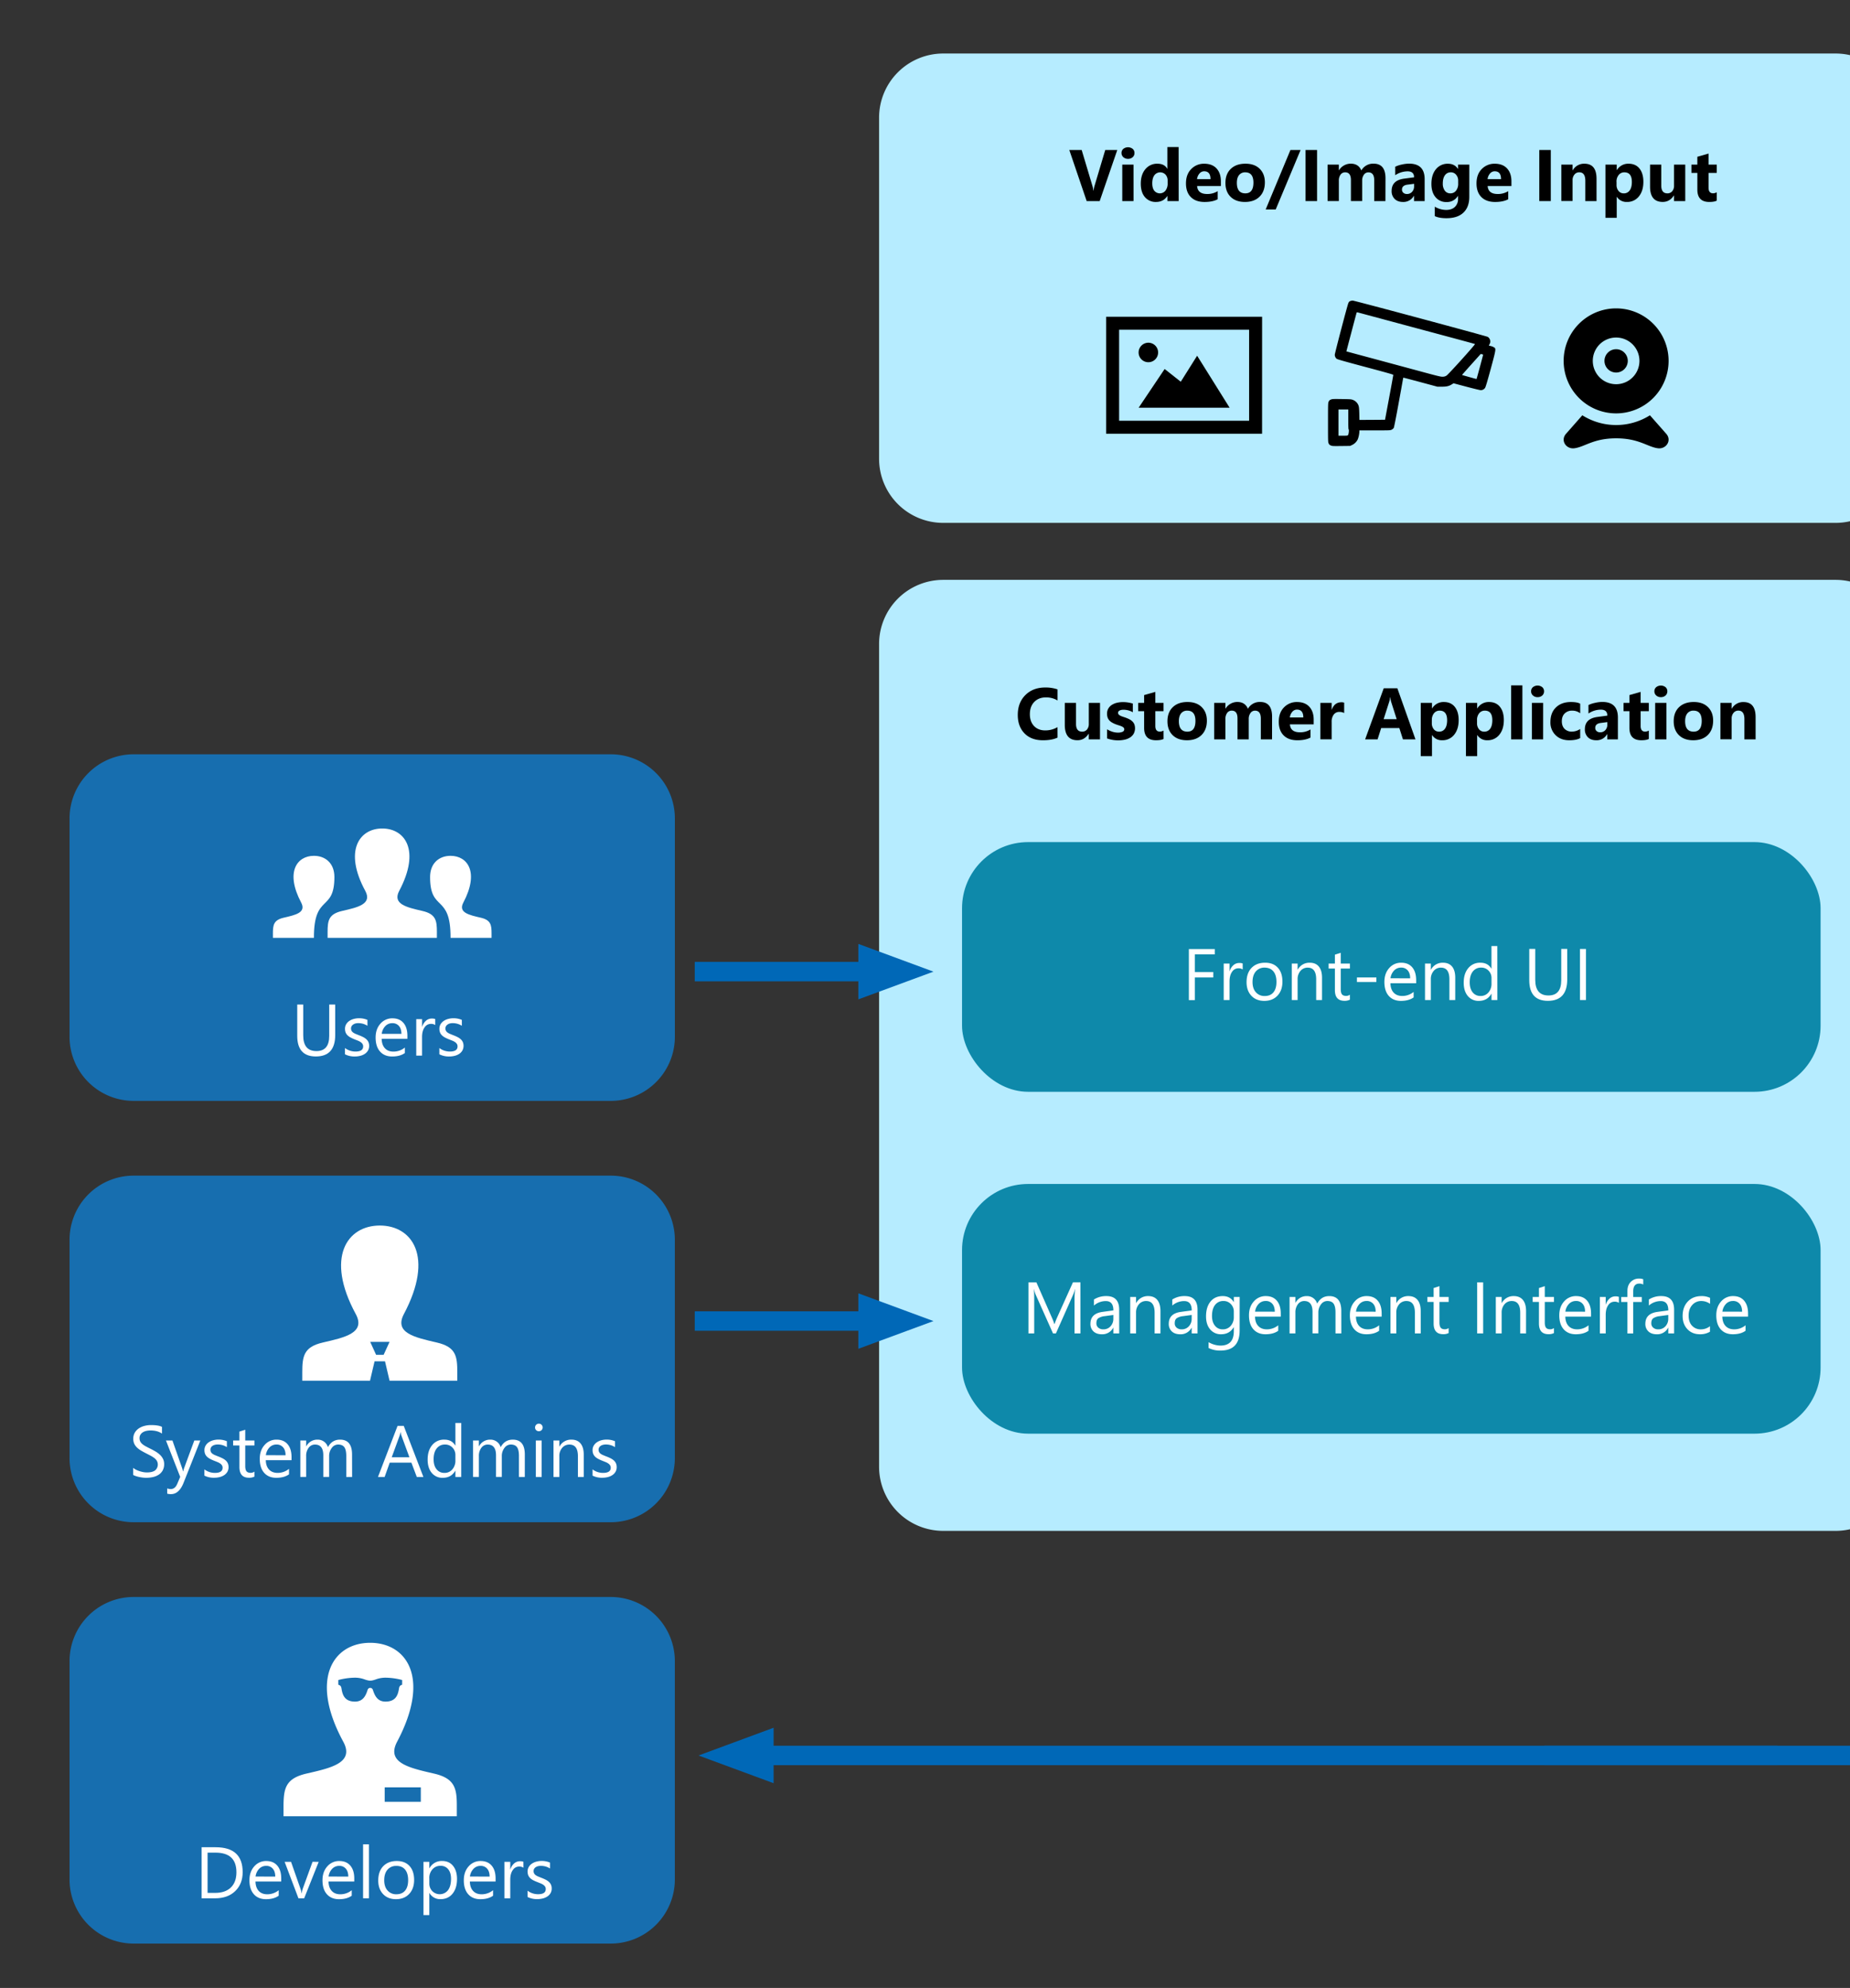 <svg xmlns="http://www.w3.org/2000/svg" xmlns:xlink="http://www.w3.org/1999/xlink" viewBox="0 0 1960 2105"><rect x="0" y="0" width="1960" height="2105" fill="#333333" stroke="none"/><defs><style>.cls-1{fill:none;}.cls-2{clip-path:url(#clip-path);}.cls-3{fill:#b6ecff;}.cls-4{fill:#176eaf;}.cls-5{fill:#fff;}.cls-6{fill:#0e89aa;}.cls-7{fill:#0068b7;}</style><clipPath id="clip-path"><rect class="cls-1" width="1960" height="2105"/></clipPath></defs><g id="圖層_149" data-name="圖層 149"><g class="cls-2"><path class="cls-3" d="M1945,553.67H999.05a67.94,67.94,0,0,1-67.7-67.7V124.37a67.94,67.94,0,0,1,67.7-67.7H1945a67.94,67.94,0,0,1,67.7,67.7V486A67.94,67.94,0,0,1,1945,553.67Z"/><path class="cls-3" d="M1945,1621H999.05a67.94,67.94,0,0,1-67.7-67.7V681.7a67.94,67.94,0,0,1,67.7-67.7H1945a67.94,67.94,0,0,1,67.7,67.7v871.6A67.94,67.94,0,0,1,1945,1621Z"/><path class="cls-4" d="M647.27,1611.85H141.37a67.94,67.94,0,0,1-67.7-67.7v-231.6a67.94,67.94,0,0,1,67.7-67.7h505.9a67.94,67.94,0,0,1,67.7,67.7v231.6A67.94,67.94,0,0,1,647.27,1611.85Z"/><path class="cls-4" d="M647.27,2058H141.37a67.94,67.94,0,0,1-67.7-67.7V1758.7a67.94,67.94,0,0,1,67.7-67.7h505.9a67.94,67.94,0,0,1,67.7,67.7v231.6A67.94,67.94,0,0,1,647.27,2058Z"/><path class="cls-4" d="M647.27,1165.7H141.37a67.94,67.94,0,0,1-67.7-67.7V866.4a67.94,67.94,0,0,1,67.7-67.7h505.9A67.94,67.94,0,0,1,715,866.4V1098A67.94,67.94,0,0,1,647.27,1165.7Z"/><path class="cls-5" d="M213.59,2010.06V1956h14.93q28.59,0,28.58,26.36,0,12.51-7.93,20.11t-21.25,7.6Zm6.33-48.34v42.61H228q10.63,0,16.56-5.69t5.92-16.14q0-20.77-22.1-20.78Z"/><path class="cls-5" d="M297.94,1992.3H270.68q.15,6.45,3.47,10t9.12,3.5a19,19,0,0,0,12-4.3v5.81q-5.1,3.7-13.47,3.7-8.18,0-12.85-5.26t-4.68-14.8q0-9,5.11-14.69a16.38,16.38,0,0,1,12.69-5.68q7.57,0,11.73,4.91t4.14,13.61Zm-6.33-5.24q0-5.36-2.58-8.33a8.81,8.81,0,0,0-7.08-3,10,10,0,0,0-7.42,3.13,14.1,14.1,0,0,0-3.77,8.18Z"/><path class="cls-5" d="M337.65,1971.45l-15.38,38.61h-6.08l-14.63-38.61h6.79l9.81,28a25.24,25.24,0,0,1,1.35,5.4h.15a25.64,25.64,0,0,1,1.21-5.25l10.26-28.2Z"/><path class="cls-5" d="M375.32,1992.3H348.06q.15,6.45,3.47,10t9.12,3.5a18.93,18.93,0,0,0,12-4.3v5.81q-5.08,3.7-13.46,3.7-8.18,0-12.86-5.26t-4.67-14.8q0-9,5.11-14.69a16.35,16.35,0,0,1,12.69-5.68q7.57,0,11.72,4.91t4.15,13.61Zm-6.33-5.24q0-5.36-2.59-8.33a8.77,8.77,0,0,0-7.07-3,10,10,0,0,0-7.43,3.13,14.22,14.22,0,0,0-3.77,8.18Z"/><path class="cls-5" d="M390.86,2010.06h-6.19V1952.9h6.19Z"/><path class="cls-5" d="M419.52,2011q-8.56,0-13.67-5.41t-5.11-14.35q0-9.74,5.31-15.2t14.37-5.47q8.64,0,13.48,5.32t4.85,14.74q0,9.24-5.23,14.8T419.52,2011Zm.45-35.22a11.77,11.77,0,0,0-9.43,4q-3.46,4-3.47,11.18,0,6.87,3.51,10.82a11.92,11.92,0,0,0,9.39,4q6,0,9.22-3.88t3.22-11.05q0-7.24-3.22-11.16T420,1975.75Z"/><path class="cls-5" d="M455,2004.48h-.15v23.34h-6.18v-56.37h6.18v6.79H455a14.62,14.62,0,0,1,13.35-7.7q7.47,0,11.65,5.19t4.19,13.89q0,9.69-4.71,15.52t-12.9,5.83A12.94,12.94,0,0,1,455,2004.48Zm-.15-15.57v5.39a11.52,11.52,0,0,0,3.11,8.13,11.11,11.11,0,0,0,16.71-1q3.18-4.29,3.18-12,0-6.45-3-10.11a9.85,9.85,0,0,0-8.06-3.65,11,11,0,0,0-8.68,3.75A13.81,13.81,0,0,0,454.81,1988.91Z"/><path class="cls-5" d="M525.06,1992.3H497.8q.15,6.45,3.47,10t9.12,3.5a19,19,0,0,0,12-4.3v5.81q-5.1,3.7-13.47,3.7-8.18,0-12.86-5.26t-4.67-14.8q0-9,5.11-14.69a16.35,16.35,0,0,1,12.69-5.68q7.57,0,11.73,4.91t4.14,13.61Zm-6.33-5.24q0-5.36-2.58-8.33a8.81,8.81,0,0,0-7.08-3,10,10,0,0,0-7.42,3.13,14.1,14.1,0,0,0-3.77,8.18Z"/><path class="cls-5" d="M554.55,1977.71a7.55,7.55,0,0,0-4.67-1.25,7.9,7.9,0,0,0-6.62,3.74q-2.67,3.72-2.66,10.18v19.68h-6.19v-38.61h6.19v8h.15a13.49,13.49,0,0,1,4-6.35,9.22,9.22,0,0,1,6.08-2.28,10.11,10.11,0,0,1,3.69.53Z"/><path class="cls-5" d="M558.93,2008.67V2002a18.25,18.25,0,0,0,11.12,3.73q8.15,0,8.14-5.43a4.76,4.76,0,0,0-.69-2.62,7.1,7.1,0,0,0-1.89-1.9,14,14,0,0,0-2.79-1.49q-1.61-.66-3.45-1.38a45.65,45.65,0,0,1-4.51-2,13.64,13.64,0,0,1-3.24-2.34,8.65,8.65,0,0,1-2-3,10.48,10.48,0,0,1-.66-3.88,9.19,9.19,0,0,1,1.25-4.81,10.87,10.87,0,0,1,3.31-3.51,15.63,15.63,0,0,1,4.74-2.13,20.86,20.86,0,0,1,5.48-.72,22.1,22.1,0,0,1,9,1.74v6.26a17.5,17.5,0,0,0-9.81-2.79,11.66,11.66,0,0,0-3.13.39,7.88,7.88,0,0,0-2.39,1.11,5.17,5.17,0,0,0-1.55,1.72,4.58,4.58,0,0,0-.54,2.21,5.34,5.34,0,0,0,.54,2.52,5.57,5.57,0,0,0,1.6,1.81,12.38,12.38,0,0,0,2.57,1.44c1,.42,2.15.89,3.43,1.39a50,50,0,0,1,4.6,2,15.7,15.7,0,0,1,3.47,2.34,9.06,9.06,0,0,1,2.21,3,9.8,9.8,0,0,1,.77,4,9.55,9.55,0,0,1-1.26,5,10.86,10.86,0,0,1-3.38,3.5,15.69,15.69,0,0,1-4.86,2.08,24.19,24.19,0,0,1-5.77.68A21.93,21.93,0,0,1,558.93,2008.67Z"/><path class="cls-5" d="M141.06,1561.72v-7.46a14.56,14.56,0,0,0,3.08,2,24.57,24.57,0,0,0,3.77,1.53,31.13,31.13,0,0,0,4,1,21.72,21.72,0,0,0,3.69.34q5.85,0,8.73-2.17a8.14,8.14,0,0,0,1.92-10,10.66,10.66,0,0,0-2.66-3,27,27,0,0,0-4-2.56c-1.55-.82-3.21-1.68-5-2.59s-3.64-1.92-5.28-2.9a23.15,23.15,0,0,1-4.26-3.24,13.54,13.54,0,0,1-2.84-4,12.28,12.28,0,0,1-1-5.26,12.41,12.41,0,0,1,1.62-6.43,13.88,13.88,0,0,1,4.26-4.5,19.43,19.43,0,0,1,6-2.64,27.37,27.37,0,0,1,6.88-.87q8,0,11.65,1.92V1518q-4.78-3.32-12.29-3.32a20.11,20.11,0,0,0-4.15.44,11.62,11.62,0,0,0-3.7,1.41,8.09,8.09,0,0,0-2.64,2.53,6.68,6.68,0,0,0-1,3.77,7.72,7.72,0,0,0,.78,3.58,8.7,8.7,0,0,0,2.28,2.75,21.72,21.72,0,0,0,3.68,2.41c1.44.78,3.11,1.64,5,2.57s3.77,2,5.51,3a25.2,25.2,0,0,1,4.56,3.5,15.68,15.68,0,0,1,3.11,4.26,12,12,0,0,1,1.15,5.36,13.64,13.64,0,0,1-1.56,6.77,12.76,12.76,0,0,1-4.23,4.5,18.23,18.23,0,0,1-6.12,2.51,33.39,33.39,0,0,1-7.32.77,29.26,29.26,0,0,1-3.17-.2c-1.25-.14-2.54-.34-3.84-.61a30.59,30.59,0,0,1-3.72-1A11.58,11.58,0,0,1,141.06,1561.72Z"/><path class="cls-5" d="M212.26,1525.3l-17.76,44.79q-4.75,12-13.35,12a14.07,14.07,0,0,1-4-.49v-5.54a11.52,11.52,0,0,0,3.66.68q4.68,0,7-5.58l3.1-7.32-15.09-38.53h6.87L193.1,1555c.13.38.39,1.36.79,2.94h.23c.12-.6.38-1.56.75-2.87l11-29.78Z"/><path class="cls-5" d="M216.56,1562.51v-6.63a18.25,18.25,0,0,0,11.12,3.73q8.15,0,8.14-5.43a4.76,4.76,0,0,0-.69-2.62,7,7,0,0,0-1.89-1.9,14,14,0,0,0-2.79-1.49q-1.6-.66-3.45-1.38a43.37,43.37,0,0,1-4.51-2.06,13.9,13.9,0,0,1-3.24-2.33,8.74,8.74,0,0,1-2-3,10.49,10.49,0,0,1-.66-3.89,9.25,9.25,0,0,1,1.25-4.81,11,11,0,0,1,3.31-3.5,15.16,15.16,0,0,1,4.74-2.13,20.86,20.86,0,0,1,5.48-.72,22.27,22.27,0,0,1,9,1.73v6.26a17.5,17.5,0,0,0-9.81-2.79,11.64,11.64,0,0,0-3.13.4,7.43,7.43,0,0,0-2.39,1.11,5.17,5.17,0,0,0-1.55,1.72,4.54,4.54,0,0,0-.54,2.2,5.35,5.35,0,0,0,.54,2.53,5.59,5.59,0,0,0,1.61,1.81,11.6,11.6,0,0,0,2.56,1.43c1,.43,2.15.9,3.43,1.4a47.38,47.38,0,0,1,4.6,2,15.79,15.79,0,0,1,3.47,2.33,9.2,9.2,0,0,1,2.21,3,9.77,9.77,0,0,1,.77,4,9.49,9.49,0,0,1-1.26,5,10.89,10.89,0,0,1-3.38,3.51,15.69,15.69,0,0,1-4.86,2.08,24.19,24.19,0,0,1-5.77.67A21.81,21.81,0,0,1,216.56,1562.51Z"/><path class="cls-5" d="M269.57,1563.53a11.83,11.83,0,0,1-5.77,1.21q-10.14,0-10.14-11.31v-22.85H247v-5.28h6.64v-9.43l6.19-2v11.43h9.72v5.28h-9.72v21.75c0,2.59.43,4.44,1.32,5.55s2.33,1.66,4.37,1.66a6.46,6.46,0,0,0,4-1.29Z"/><path class="cls-5" d="M308.87,1546.15H281.6q.15,6.45,3.47,9.95t9.13,3.51a19,19,0,0,0,12-4.3v5.81q-5.1,3.69-13.46,3.69-8.19,0-12.86-5.26t-4.68-14.8q0-9,5.11-14.68a16.38,16.38,0,0,1,12.69-5.68q7.58,0,11.73,4.9t4.15,13.62Zm-6.34-5.24q0-5.36-2.58-8.34a8.83,8.83,0,0,0-7.07-3,10,10,0,0,0-7.43,3.13,14.22,14.22,0,0,0-3.77,8.19Z"/><path class="cls-5" d="M373.05,1563.91h-6.19v-22.17q0-6.42-2-9.28t-6.65-2.87a8.24,8.24,0,0,0-6.73,3.62,13.87,13.87,0,0,0-2.78,8.68v22h-6.18V1541q0-11.38-8.79-11.39A8.14,8.14,0,0,0,327,1533a14.08,14.08,0,0,0-2.64,8.88v22h-6.18V1525.3h6.18v6.1h.15a13.13,13.13,0,0,1,12-7,11.23,11.23,0,0,1,6.91,2.21,11.11,11.11,0,0,1,4,5.78q4.31-8,12.82-8,12.75,0,12.75,15.73Z"/><path class="cls-5" d="M448.58,1563.91h-7l-5.73-15.16H412.9l-5.39,15.16h-7.05l20.74-54.08h6.56Zm-14.82-20.85-8.49-23a23.3,23.3,0,0,1-.83-3.62h-.15a19.85,19.85,0,0,1-.87,3.62l-8.4,23Z"/><path class="cls-5" d="M488.66,1563.91h-6.18v-6.56h-.15q-4.31,7.47-13.28,7.46a14.4,14.4,0,0,1-11.63-5.18q-4.35-5.19-4.36-14.12,0-9.59,4.83-15.35a15.92,15.92,0,0,1,12.86-5.77q8,0,11.58,6.26h.15v-23.91h6.18Zm-6.18-17.46v-5.69a11,11,0,0,0-3.09-7.92,10.41,10.41,0,0,0-7.85-3.25,10.69,10.69,0,0,0-8.9,4.15q-3.24,4.15-3.24,11.47,0,6.68,3.11,10.54a10.18,10.18,0,0,0,8.35,3.86,10.55,10.55,0,0,0,8.39-3.73A13.91,13.91,0,0,0,482.48,1546.45Z"/><path class="cls-5" d="M556,1563.91h-6.19v-22.17c0-4.28-.65-7.37-2-9.28s-3.54-2.87-6.66-2.87a8.25,8.25,0,0,0-6.73,3.62,13.86,13.86,0,0,0-2.77,8.68v22H525.5V1541q0-11.38-8.78-11.39A8.14,8.14,0,0,0,510,1533a14.08,14.08,0,0,0-2.64,8.88v22h-6.18V1525.3h6.18v6.1h.16a13.12,13.12,0,0,1,12-7,11.16,11.16,0,0,1,10.93,8q4.3-8,12.82-8,12.75,0,12.75,15.73Z"/><path class="cls-5" d="M570.87,1515.49a3.93,3.93,0,0,1-2.83-1.13,3.81,3.81,0,0,1-1.17-2.87,4,4,0,0,1,4-4,4,4,0,0,1,2.88,1.15,4,4,0,0,1,0,5.71A4,4,0,0,1,570.87,1515.49Zm3,48.42H567.7V1525.3h6.18Z"/><path class="cls-5" d="M618.45,1563.91h-6.18v-22q0-12.3-9-12.3a9.76,9.76,0,0,0-7.68,3.49,13,13,0,0,0-3,8.81v22H586.4V1525.3h6.19v6.41h.15a13.93,13.93,0,0,1,12.67-7.32q6.33,0,9.69,4.09t3.35,11.82Z"/><path class="cls-5" d="M627.77,1562.51v-6.63a18.28,18.28,0,0,0,11.12,3.73q8.15,0,8.15-5.43a4.76,4.76,0,0,0-.7-2.62,6.83,6.83,0,0,0-1.89-1.9,14,14,0,0,0-2.79-1.49q-1.59-.66-3.45-1.38a42.2,42.2,0,0,1-4.5-2.06,13.76,13.76,0,0,1-3.25-2.33,8.89,8.89,0,0,1-2-3,10.49,10.49,0,0,1-.66-3.89,9.25,9.25,0,0,1,1.25-4.81,11,11,0,0,1,3.32-3.5,15.11,15.11,0,0,1,4.73-2.13,20.88,20.88,0,0,1,5.49-.72,22.25,22.25,0,0,1,9,1.73v6.26a17.49,17.49,0,0,0-9.8-2.79,11.59,11.59,0,0,0-3.13.4,7.59,7.59,0,0,0-2.4,1.11,5.14,5.14,0,0,0-1.54,1.72,4.44,4.44,0,0,0-.55,2.2,5.23,5.23,0,0,0,.55,2.53,5.44,5.44,0,0,0,1.6,1.81,11.84,11.84,0,0,0,2.56,1.43c1,.43,2.15.9,3.43,1.4a46.32,46.32,0,0,1,4.6,2,15.79,15.79,0,0,1,3.47,2.33,9.2,9.2,0,0,1,2.21,3,9.77,9.77,0,0,1,.77,4,9.49,9.49,0,0,1-1.26,5,10.78,10.78,0,0,1-3.38,3.51,15.59,15.59,0,0,1-4.86,2.08,24.19,24.19,0,0,1-5.77.67A21.81,21.81,0,0,1,627.77,1562.51Z"/><path class="cls-5" d="M355.15,1095.89q0,22.77-20.56,22.77-19.68,0-19.68-21.91v-33.07h6.34v32.66q0,16.62,14,16.63,13.55,0,13.54-16.07v-33.22h6.34Z"/><path class="cls-5" d="M365.48,1116.36v-6.64a18.29,18.29,0,0,0,11.12,3.74q8.14,0,8.15-5.43a4.74,4.74,0,0,0-.7-2.62,7,7,0,0,0-1.89-1.91,14.58,14.58,0,0,0-2.79-1.49c-1.07-.44-2.22-.89-3.45-1.37a44.28,44.28,0,0,1-4.5-2.06,13.5,13.5,0,0,1-3.25-2.34,8.7,8.7,0,0,1-2-3,10.44,10.44,0,0,1-.66-3.88,9.25,9.25,0,0,1,1.25-4.81,11.1,11.1,0,0,1,3.32-3.51,15.32,15.32,0,0,1,4.73-2.12,20.86,20.86,0,0,1,5.48-.72,22.27,22.27,0,0,1,9,1.73v6.26a17.49,17.49,0,0,0-9.8-2.79,11.21,11.21,0,0,0-3.13.4A7.59,7.59,0,0,0,374,1085a5,5,0,0,0-1.54,1.72,4.44,4.44,0,0,0-.55,2.2,5.23,5.23,0,0,0,.55,2.53,5.44,5.44,0,0,0,1.6,1.81,12.28,12.28,0,0,0,2.56,1.43c1,.43,2.15.89,3.43,1.4a46.39,46.39,0,0,1,4.6,2,15.81,15.81,0,0,1,3.47,2.34,9.2,9.2,0,0,1,2.21,3,9.76,9.76,0,0,1,.77,4,9.55,9.55,0,0,1-1.26,5,10.78,10.78,0,0,1-3.38,3.51,15.35,15.35,0,0,1-4.86,2.07,23.69,23.69,0,0,1-5.77.68A21.93,21.93,0,0,1,365.48,1116.36Z"/><path class="cls-5" d="M431.62,1100H404.35q.16,6.43,3.47,10t9.13,3.51a18.93,18.93,0,0,0,12-4.3V1115q-5.08,3.69-13.46,3.69-8.19,0-12.86-5.26t-4.68-14.8q0-9,5.11-14.69a16.4,16.4,0,0,1,12.69-5.67q7.59,0,11.73,4.9t4.15,13.61Zm-6.34-5.25q0-5.34-2.58-8.33a8.82,8.82,0,0,0-7.07-3,10,10,0,0,0-7.43,3.13,14.28,14.28,0,0,0-3.77,8.18Z"/><path class="cls-5" d="M461.11,1085.4a7.56,7.56,0,0,0-4.68-1.24,7.9,7.9,0,0,0-6.62,3.73q-2.65,3.73-2.66,10.18v19.69H441v-38.62h6.18v8h.16a13.44,13.44,0,0,1,4-6.35,9.16,9.16,0,0,1,6.07-2.29,10.17,10.17,0,0,1,3.7.53Z"/><path class="cls-5" d="M465.48,1116.36v-6.64a18.32,18.32,0,0,0,11.13,3.74q8.14,0,8.14-5.43a4.66,4.66,0,0,0-.7-2.62,7,7,0,0,0-1.88-1.91,14.58,14.58,0,0,0-2.79-1.49c-1.07-.44-2.22-.89-3.45-1.37a44.52,44.52,0,0,1-4.51-2.06,13.44,13.44,0,0,1-3.24-2.34,8.55,8.55,0,0,1-2-3,10.44,10.44,0,0,1-.66-3.88,9.24,9.24,0,0,1,1.24-4.81,11.22,11.22,0,0,1,3.32-3.51,15.32,15.32,0,0,1,4.73-2.12,20.88,20.88,0,0,1,5.49-.72,22.25,22.25,0,0,1,9,1.73v6.26a17.49,17.49,0,0,0-9.8-2.79,11.21,11.21,0,0,0-3.13.4A7.59,7.59,0,0,0,474,1085a5.14,5.14,0,0,0-1.54,1.72,4.44,4.44,0,0,0-.55,2.2,5.23,5.23,0,0,0,.55,2.53,5.55,5.55,0,0,0,1.6,1.81,12.11,12.11,0,0,0,2.57,1.43c1,.43,2.14.89,3.43,1.4a47.45,47.45,0,0,1,4.6,2,16.3,16.3,0,0,1,3.47,2.34,9.17,9.17,0,0,1,2.2,3,10.57,10.57,0,0,1-.49,9,10.86,10.86,0,0,1-3.37,3.51,15.4,15.4,0,0,1-4.87,2.07,23.63,23.63,0,0,1-5.77.68A22,22,0,0,1,465.48,1116.36Z"/><rect class="cls-6" x="1019.25" y="1253.68" width="909.59" height="264.39" rx="70"/><rect class="cls-6" x="1019.25" y="891.68" width="909.59" height="264.39" rx="70"/><path class="cls-5" d="M1144.72,1411.91h-6.3v-36.28q0-4.29.53-10.52h-.15a33.85,33.85,0,0,1-1.62,5.24l-18.48,41.56h-3.09l-18.44-41.25a32,32,0,0,1-1.62-5.55h-.15q.3,3.26.3,10.6v36.2h-6.11v-54.08H1098l16.59,37.71A49.15,49.15,0,0,1,1117,1402h.23c1.08-3,1.94-5.18,2.6-6.64l16.93-37.56h7.92Z"/><path class="cls-5" d="M1185.75,1411.91h-6.19v-6h-.15a13,13,0,0,1-11.88,6.93q-5.76,0-9-3a10.61,10.61,0,0,1-3.26-8.11q0-10.82,12.75-12.59l11.57-1.62q0-9.84-8-9.85a19,19,0,0,0-12.6,4.76V1376a24,24,0,0,1,13.12-3.62q13.62,0,13.62,14.4Zm-6.19-19.53-9.31,1.28a15.08,15.08,0,0,0-6.49,2.13c-1.46,1-2.18,2.82-2.18,5.41a5.91,5.91,0,0,0,2,4.62,7.84,7.84,0,0,0,5.38,1.79,9.9,9.9,0,0,0,7.59-3.22,11.52,11.52,0,0,0,3-8.17Z"/><path class="cls-5" d="M1229.45,1411.91h-6.18v-22q0-12.3-9-12.3a9.74,9.74,0,0,0-7.67,3.49,12.91,12.91,0,0,0-3,8.81v22h-6.18V1373.3h6.18v6.41h.15a13.94,13.94,0,0,1,12.67-7.32q6.35,0,9.69,4.09t3.36,11.82Z"/><path class="cls-5" d="M1268.74,1411.91h-6.18v-6h-.15a13,13,0,0,1-11.88,6.93q-5.77,0-9-3a10.57,10.57,0,0,1-3.26-8.11q0-10.82,12.74-12.59l11.58-1.62q0-9.84-8-9.85a19,19,0,0,0-12.59,4.76V1376a23.94,23.94,0,0,1,13.12-3.62q13.62,0,13.61,14.4Zm-6.18-19.53-9.31,1.28a15.08,15.08,0,0,0-6.49,2.13q-2.19,1.53-2.19,5.41a5.88,5.88,0,0,0,2,4.62,7.79,7.79,0,0,0,5.37,1.79,9.92,9.92,0,0,0,7.6-3.22,11.52,11.52,0,0,0,3-8.17Z"/><path class="cls-5" d="M1313.35,1408.82q0,21.27-20.36,21.26a27.33,27.33,0,0,1-12.52-2.71v-6.18a25.76,25.76,0,0,0,12.44,3.62q14.27,0,14.26-15.16v-4.23H1307q-4.41,7.39-13.28,7.39a14.49,14.49,0,0,1-11.59-5.14q-4.39-5.14-4.39-13.82,0-9.84,4.73-15.65t13-5.81q7.8,0,11.58,6.26h.15v-5.35h6.18Zm-6.18-14.37v-5.69a11,11,0,0,0-3.11-7.88,10.25,10.25,0,0,0-7.75-3.29,10.76,10.76,0,0,0-9,4.17q-3.24,4.17-3.24,11.67,0,6.45,3.11,10.32a10.07,10.07,0,0,0,8.24,3.86,10.79,10.79,0,0,0,8.47-3.69A13.81,13.81,0,0,0,1307.17,1394.45Z"/><path class="cls-5" d="M1356.91,1394.15h-27.27q.15,6.45,3.47,9.95t9.13,3.51a19,19,0,0,0,12-4.3v5.81q-5.1,3.69-13.46,3.69-8.19,0-12.86-5.26t-4.68-14.8q0-9,5.11-14.68a16.38,16.38,0,0,1,12.69-5.68q7.58,0,11.73,4.9t4.15,13.62Zm-6.34-5.24q0-5.36-2.58-8.34a8.83,8.83,0,0,0-7.07-3,10,10,0,0,0-7.43,3.13,14.22,14.22,0,0,0-3.77,8.19Z"/><path class="cls-5" d="M1421.09,1411.91h-6.19v-22.17q0-6.42-2-9.28t-6.65-2.87a8.24,8.24,0,0,0-6.73,3.62,13.87,13.87,0,0,0-2.78,8.68v22h-6.18V1389q0-11.38-8.79-11.39a8.14,8.14,0,0,0-6.71,3.42,14.08,14.08,0,0,0-2.64,8.88v22h-6.18V1373.3h6.18v6.1h.15a13.13,13.13,0,0,1,12-7,11.18,11.18,0,0,1,6.9,2.21,11.07,11.07,0,0,1,4,5.78q4.29-8,12.82-8,12.75,0,12.75,15.73Z"/><path class="cls-5" d="M1463.81,1394.15h-27.26q.15,6.45,3.47,9.95t9.12,3.51a18.93,18.93,0,0,0,12-4.3v5.81q-5.09,3.69-13.46,3.69-8.19,0-12.86-5.26t-4.67-14.8q0-9,5.11-14.68a16.34,16.34,0,0,1,12.68-5.68q7.59,0,11.73,4.9t4.15,13.62Zm-6.34-5.24q0-5.36-2.58-8.34a8.81,8.81,0,0,0-7.07-3,10,10,0,0,0-7.43,3.13,14.28,14.28,0,0,0-3.77,8.19Z"/><path class="cls-5" d="M1505.21,1411.91H1499v-22q0-12.3-9-12.3a9.76,9.76,0,0,0-7.68,3.49,13,13,0,0,0-3,8.81v22h-6.19V1373.3h6.19v6.41h.15a13.93,13.93,0,0,1,12.67-7.32q6.33,0,9.69,4.09t3.35,11.82Z"/><path class="cls-5" d="M1534.78,1411.53a11.86,11.86,0,0,1-5.77,1.21q-10.14,0-10.14-11.31v-22.85h-6.64v-5.28h6.64v-9.43l6.18-2v11.43h9.73v5.28h-9.73v21.75q0,3.89,1.32,5.55c.88,1.1,2.34,1.66,4.37,1.66a6.48,6.48,0,0,0,4-1.29Z"/><path class="cls-5" d="M1571.36,1411.91H1565v-54.08h6.34Z"/><path class="cls-5" d="M1616.79,1411.91h-6.18v-22q0-12.3-9-12.3a9.74,9.74,0,0,0-7.67,3.49,13,13,0,0,0-3,8.81v22h-6.19V1373.3h6.19v6.41h.15a13.93,13.93,0,0,1,12.67-7.32q6.33,0,9.69,4.09t3.35,11.82Z"/><path class="cls-5" d="M1646.36,1411.53a11.86,11.86,0,0,1-5.77,1.21q-10.14,0-10.14-11.31v-22.85h-6.64v-5.28h6.64v-9.43l6.18-2v11.43h9.73v5.28h-9.73v21.75q0,3.89,1.32,5.55c.88,1.1,2.34,1.66,4.37,1.66a6.48,6.48,0,0,0,4-1.29Z"/><path class="cls-5" d="M1685.65,1394.15h-27.26q.15,6.45,3.47,9.95t9.12,3.51a18.93,18.93,0,0,0,12-4.3v5.81q-5.09,3.69-13.46,3.69-8.17,0-12.86-5.26t-4.67-14.8q0-9,5.11-14.68a16.35,16.35,0,0,1,12.69-5.68q7.58,0,11.72,4.9t4.15,13.62Zm-6.33-5.24q0-5.36-2.59-8.34a8.81,8.81,0,0,0-7.07-3,10,10,0,0,0-7.43,3.13,14.28,14.28,0,0,0-3.77,8.19Z"/><path class="cls-5" d="M1715.14,1379.55a7.63,7.63,0,0,0-4.68-1.24,7.9,7.9,0,0,0-6.62,3.73q-2.65,3.74-2.65,10.19v19.68H1695V1373.3h6.19v8h.15a13.49,13.49,0,0,1,4-6.35,9.22,9.22,0,0,1,6.07-2.28,10.21,10.21,0,0,1,3.7.52Z"/><path class="cls-5" d="M1740.93,1360.17a8.24,8.24,0,0,0-4.11-1q-6.48,0-6.49,8.19v6h9.05v5.28h-9.05v33.33h-6.14v-33.33h-6.6v-5.28h6.6V1367q0-6.07,3.51-9.6a11.82,11.82,0,0,1,8.74-3.53,12.18,12.18,0,0,1,4.49.68Z"/><path class="cls-5" d="M1773.66,1411.91h-6.18v-6h-.15a13,13,0,0,1-11.88,6.93q-5.78,0-9-3a10.57,10.57,0,0,1-3.26-8.11q0-10.82,12.74-12.59l11.58-1.62q0-9.84-8-9.85a19,19,0,0,0-12.59,4.76V1376a23.94,23.94,0,0,1,13.12-3.62q13.6,0,13.61,14.4Zm-6.18-19.53-9.32,1.28a15.08,15.08,0,0,0-6.48,2.13q-2.19,1.53-2.19,5.41a5.88,5.88,0,0,0,2,4.62,7.79,7.79,0,0,0,5.37,1.79,9.92,9.92,0,0,0,7.6-3.22,11.52,11.52,0,0,0,3-8.17Z"/><path class="cls-5" d="M1811.63,1410.14a20.1,20.1,0,0,1-10.55,2.67q-8.26,0-13.33-5.37t-5.08-13.93q0-9.54,5.47-15.33t14.6-5.79a20.26,20.26,0,0,1,9,1.89v6.33a15.74,15.74,0,0,0-9.2-3,12.44,12.44,0,0,0-9.71,4.25q-3.79,4.25-3.79,11.14t3.56,10.71a12.31,12.31,0,0,0,9.56,3.92,15.46,15.46,0,0,0,9.5-3.36Z"/><path class="cls-5" d="M1852,1394.15h-27.26q.15,6.45,3.47,9.95t9.12,3.51a18.93,18.93,0,0,0,12-4.3v5.81q-5.08,3.69-13.46,3.69-8.18,0-12.86-5.26t-4.67-14.8q0-9,5.11-14.68a16.35,16.35,0,0,1,12.69-5.68q7.57,0,11.72,4.9t4.15,13.62Zm-6.33-5.24q0-5.36-2.59-8.34a8.81,8.81,0,0,0-7.07-3,10,10,0,0,0-7.43,3.13,14.28,14.28,0,0,0-3.77,8.19Z"/><path class="cls-5" d="M1287,1010.57h-21.12v18.7h19.54V1035h-19.54v24h-6.33v-54.08H1287Z"/><path class="cls-5" d="M1316.6,1026.55a7.62,7.62,0,0,0-4.67-1.24,7.89,7.89,0,0,0-6.62,3.73q-2.65,3.74-2.66,10.19v19.68h-6.18V1020.3h6.18v8h.15a13.5,13.5,0,0,1,4-6.35,9.2,9.2,0,0,1,6.07-2.28,10.11,10.11,0,0,1,3.69.52Z"/><path class="cls-5" d="M1339.46,1059.81q-8.57,0-13.67-5.41t-5.11-14.35q0-9.72,5.31-15.19t14.37-5.47q8.64,0,13.48,5.32t4.85,14.74q0,9.24-5.23,14.8T1339.46,1059.81Zm.45-35.22a11.78,11.78,0,0,0-9.43,4.06q-3.46,4-3.47,11.18,0,6.86,3.51,10.82a11.92,11.92,0,0,0,9.39,4q6,0,9.22-3.88t3.22-11q0-7.25-3.22-11.16T1339.91,1024.59Z"/><path class="cls-5" d="M1400.62,1058.91h-6.18v-22q0-12.3-9-12.3a9.74,9.74,0,0,0-7.67,3.49,12.91,12.91,0,0,0-3,8.81v22h-6.18V1020.3h6.18v6.41h.15a13.94,13.94,0,0,1,12.67-7.32q6.35,0,9.69,4.09t3.36,11.82Z"/><path class="cls-5" d="M1430.18,1058.53a11.86,11.86,0,0,1-5.77,1.21q-10.14,0-10.14-11.31v-22.85h-6.64v-5.28h6.64v-9.43l6.19-2v11.43h9.72v5.28h-9.72v21.75c0,2.59.43,4.44,1.31,5.55s2.34,1.66,4.38,1.66a6.46,6.46,0,0,0,4-1.29Z"/><path class="cls-5" d="M1458.2,1039.83h-20.59V1035h20.59Z"/><path class="cls-5" d="M1500.36,1041.15H1473.1q.15,6.45,3.46,9.95t9.13,3.51a18.93,18.93,0,0,0,12-4.3v5.81q-5.09,3.69-13.46,3.69-8.19,0-12.86-5.26t-4.67-14.8q0-9,5.1-14.68a16.38,16.38,0,0,1,12.69-5.68q7.59,0,11.73,4.9t4.15,13.62Zm-6.34-5.24q0-5.36-2.58-8.34a8.82,8.82,0,0,0-7.07-3,10,10,0,0,0-7.43,3.13,14.28,14.28,0,0,0-3.77,8.19Z"/><path class="cls-5" d="M1541.76,1058.91h-6.18v-22q0-12.3-9-12.3a9.74,9.74,0,0,0-7.67,3.49,13,13,0,0,0-3,8.81v22h-6.18V1020.3h6.18v6.41h.16a13.93,13.93,0,0,1,12.67-7.32q6.33,0,9.69,4.09t3.35,11.82Z"/><path class="cls-5" d="M1586.37,1058.91h-6.18v-6.56H1580q-4.3,7.47-13.28,7.46a14.41,14.41,0,0,1-11.63-5.18q-4.35-5.19-4.35-14.12,0-9.59,4.82-15.35a15.92,15.92,0,0,1,12.86-5.77c5.31,0,9.16,2.09,11.58,6.26h.15v-23.91h6.18Zm-6.18-17.46v-5.69a11,11,0,0,0-3.09-7.92,10.39,10.39,0,0,0-7.85-3.25,10.71,10.71,0,0,0-8.9,4.15q-3.24,4.15-3.24,11.47,0,6.68,3.11,10.54a10.19,10.19,0,0,0,8.35,3.86,10.55,10.55,0,0,0,8.39-3.73A13.91,13.91,0,0,0,1580.19,1041.45Z"/><path class="cls-5" d="M1660.43,1037q0,22.77-20.55,22.77-19.68,0-19.68-21.9v-33.08h6.33v32.66q0,16.63,14,16.63,13.53,0,13.54-16.06v-33.23h6.33Z"/><path class="cls-5" d="M1680.27,1058.91h-6.34v-54.08h6.34Z"/><path d="M1120.45,781q-5.92,2.87-15.46,2.86-12.45,0-19.57-7.31t-7.13-19.5q0-13,8-21t20.8-8.07a39,39,0,0,1,13.35,2v11.73a23.58,23.58,0,0,0-12.37-3.25q-7.62,0-12.29,4.79t-4.68,13q0,7.85,4.41,12.5t11.88,4.66a25.39,25.39,0,0,0,13-3.47Z"/><path d="M1165.4,782.91h-11.88V777h-.19q-4.41,6.83-11.8,6.82-13.42,0-13.43-16.25V744.3H1140v22.24q0,8.19,6.49,8.19a6.43,6.43,0,0,0,5.13-2.25,9,9,0,0,0,1.92-6.09V744.3h11.88Z"/><path d="M1172.9,781.89v-9.65a25.51,25.51,0,0,0,5.87,2.64,19.26,19.26,0,0,0,5.52.86,11.86,11.86,0,0,0,5-.86,2.82,2.82,0,0,0,1.83-2.64,2.46,2.46,0,0,0-.83-1.89,8,8,0,0,0-2.14-1.32,26.63,26.63,0,0,0-2.84-1c-1-.3-2-.64-3-1a27.49,27.49,0,0,1-4-1.87,11.8,11.8,0,0,1-3-2.32,9.28,9.28,0,0,1-1.81-3,12.34,12.34,0,0,1-.62-4.11,10.53,10.53,0,0,1,1.42-5.59,11.56,11.56,0,0,1,3.77-3.82,17.44,17.44,0,0,1,5.39-2.19,28.38,28.38,0,0,1,6.31-.7,34.34,34.34,0,0,1,5.21.4,38.61,38.61,0,0,1,5.2,1.15v9.2a18.82,18.82,0,0,0-4.84-2,20.53,20.53,0,0,0-5.07-.66,11.13,11.13,0,0,0-2.21.21,7.56,7.56,0,0,0-1.83.6,3.32,3.32,0,0,0-1.24,1,2.27,2.27,0,0,0-.46,1.41,2.61,2.61,0,0,0,.68,1.81,5.77,5.77,0,0,0,1.77,1.3,15.7,15.7,0,0,0,2.44,1l2.66.89a34.61,34.61,0,0,1,4.29,1.81,13.35,13.35,0,0,1,3.3,2.3,9,9,0,0,1,2.11,3.09,12.35,12.35,0,0,1-.75,10.09,11.9,11.9,0,0,1-4,4,17.7,17.7,0,0,1-5.69,2.22,31.27,31.27,0,0,1-6.7.7A34.46,34.46,0,0,1,1172.9,781.89Z"/><path d="M1232.75,782.46c-1.76.93-4.42,1.39-8,1.39q-12.6,0-12.6-13.08V753.08h-6.26V744.3h6.26V736l11.88-3.39V744.3h8.68v8.78h-8.68v15.61q0,6,4.79,6a8.11,8.11,0,0,0,3.89-1.1Z"/><path d="M1257.56,783.85q-9.66,0-15.18-5.41t-5.52-14.69q0-9.57,5.73-15t15.49-5.41q9.63,0,15.09,5.41t5.47,14.31q0,9.63-5.64,15.2T1257.56,783.85Zm.3-31.37a8,8,0,0,0-6.56,2.9q-2.34,2.91-2.34,8.22,0,11.13,9,11.13,8.57,0,8.56-11.43Q1266.49,752.49,1257.86,752.48Z"/><path d="M1347.68,782.91H1335.8v-22q0-8.42-6.18-8.41a5.69,5.69,0,0,0-4.79,2.52,10.42,10.42,0,0,0-1.85,6.3v21.61h-11.91V760.66q0-8.17-6.07-8.18a5.82,5.82,0,0,0-4.89,2.41,10.62,10.62,0,0,0-1.83,6.56v21.46h-11.91V744.3h11.91v6h.15a14.63,14.63,0,0,1,12.49-7q8.17,0,11.2,7.2a14.28,14.28,0,0,1,13-7.2q12.59,0,12.59,15.54Z"/><path d="M1391.8,767h-25.19q.6,8.4,10.6,8.41a20.7,20.7,0,0,0,11.2-3V781q-5.36,2.87-13.92,2.86-9.35,0-14.52-5.18t-5.16-14.46q0-9.63,5.58-15.24a18.62,18.62,0,0,1,13.73-5.62q8.45,0,13.06,5T1391.8,762Zm-11-7.32q0-8.29-6.71-8.3a6.44,6.44,0,0,0-5,2.38,10.8,10.8,0,0,0-2.54,5.92Z"/><path d="M1424.08,755a10.34,10.34,0,0,0-5-1.17,7.22,7.22,0,0,0-6.07,2.85,12.47,12.47,0,0,0-2.18,7.75v18.44h-11.92V744.3h11.92v7.16h.15q2.82-7.85,10.18-7.84a7.72,7.72,0,0,1,2.94.45Z"/><path d="M1499.65,782.91h-13.28l-3.84-12H1463.3l-3.81,12h-13.2L1466,728.83h14.45Zm-19.91-21.38-5.81-18.18a23.68,23.68,0,0,1-.91-4.86h-.3a20.49,20.49,0,0,1-.94,4.71l-5.88,18.33Z"/><path d="M1517.29,778.42h-.15v22.25h-11.91V744.3h11.91v5.8h.15a14,14,0,0,1,12.41-6.75q7.5,0,11.6,5.15t4.09,14q0,9.65-4.77,15.5a15.57,15.57,0,0,1-12.69,5.84A12,12,0,0,1,1517.29,778.42Zm-.33-15.84v3.1a9.81,9.81,0,0,0,2.11,6.52,6.87,6.87,0,0,0,5.54,2.53,7.31,7.31,0,0,0,6.32-3.15q2.23-3.15,2.24-8.92,0-10.18-7.92-10.18a7.44,7.44,0,0,0-6,2.77A11.08,11.08,0,0,0,1517,762.58Z"/><path d="M1565.18,778.42H1565v22.25h-11.91V744.3H1565v5.8h.15a14,14,0,0,1,12.41-6.75q7.5,0,11.6,5.15t4.09,14q0,9.65-4.77,15.5a15.57,15.57,0,0,1-12.69,5.84A12,12,0,0,1,1565.18,778.42Zm-.33-15.84v3.1a9.81,9.81,0,0,0,2.11,6.52,6.87,6.87,0,0,0,5.54,2.53,7.32,7.32,0,0,0,6.32-3.15q2.23-3.15,2.24-8.92,0-10.18-7.92-10.18a7.44,7.44,0,0,0-6,2.77A11.08,11.08,0,0,0,1564.85,762.58Z"/><path d="M1612.92,782.91H1601V725.74h11.91Z"/><path d="M1629,738.19a7,7,0,0,1-4.94-1.79,5.8,5.8,0,0,1-1.93-4.4,5.57,5.57,0,0,1,1.93-4.37,8.06,8.06,0,0,1,9.9,0,5.58,5.58,0,0,1,1.9,4.37,5.73,5.73,0,0,1-1.9,4.45A7.08,7.08,0,0,1,1629,738.19Zm5.88,44.72H1623V744.3h11.91Z"/><path d="M1674.16,781.51q-4,2.34-11.65,2.34-8.9,0-14.4-5.39a18.62,18.62,0,0,1-5.51-13.92q0-9.84,5.9-15.51t15.78-5.68c4.55,0,7.85.61,9.88,1.81v10.11a13.57,13.57,0,0,0-8.33-2.79,11,11,0,0,0-8.13,3q-3,3-3,8.27c0,3.42,1,6.11,2.86,8a10.53,10.53,0,0,0,7.88,2.93,15.72,15.72,0,0,0,8.71-2.79Z"/><path d="M1714.1,782.91h-11.28v-5.54h-.15a12.58,12.58,0,0,1-11.5,6.48q-5.62,0-8.84-3.18a11.44,11.44,0,0,1-3.23-8.51q0-11.24,13.31-13l10.49-1.4q0-6.33-6.87-6.33a23.42,23.42,0,0,0-13.12,4.11v-9a29.56,29.56,0,0,1,6.81-2.27,36,36,0,0,1,7.86-1q16.51,0,16.52,16.48Zm-11.2-15.69v-2.6l-7,.91q-5.81.75-5.8,5.24a4.32,4.32,0,0,0,1.41,3.33,5.43,5.43,0,0,0,3.83,1.31,7.09,7.09,0,0,0,5.47-2.32A8.42,8.42,0,0,0,1702.9,767.22Z"/><path d="M1746.86,782.46q-2.64,1.39-7.95,1.39-12.6,0-12.6-13.08V753.08h-6.26V744.3h6.26V736l11.88-3.39V744.3h8.67v8.78h-8.67v15.61q0,6,4.79,6a8,8,0,0,0,3.88-1.1Z"/><path d="M1759.61,738.19a7,7,0,0,1-4.94-1.79,5.79,5.79,0,0,1-1.92-4.4,5.57,5.57,0,0,1,1.92-4.37,8.06,8.06,0,0,1,9.9,0,5.58,5.58,0,0,1,1.9,4.37,5.73,5.73,0,0,1-1.9,4.45A7.06,7.06,0,0,1,1759.61,738.19Zm5.88,44.72h-11.91V744.3h11.91Z"/><path d="M1793.93,783.85q-9.66,0-15.18-5.41t-5.53-14.69q0-9.57,5.74-15t15.49-5.41q9.61,0,15.09,5.41t5.46,14.31q0,9.63-5.63,15.2T1793.93,783.85Zm.3-31.37a7.94,7.94,0,0,0-6.56,2.9q-2.34,2.91-2.34,8.22,0,11.13,9,11.13,8.57,0,8.56-11.43Q1802.86,752.49,1794.23,752.48Z"/><path d="M1860,782.91h-11.88V761.45q0-9-6.41-9a6.36,6.36,0,0,0-5.09,2.37,9.09,9.09,0,0,0-2,6v22h-11.91V744.3h11.91v6.1h.15a13.66,13.66,0,0,1,12.41-7q12.81,0,12.82,15.92Z"/><path d="M1183.71,158.83l-18.63,54.08h-13.8l-18.4-54.08H1146l11.27,37.64a26.72,26.72,0,0,1,1.1,5.39h.22a31.15,31.15,0,0,1,1.17-5.54l11.2-37.49Z"/><path d="M1195.06,168.19a7,7,0,0,1-4.94-1.79,5.79,5.79,0,0,1-1.92-4.4,5.57,5.57,0,0,1,1.92-4.37,8.06,8.06,0,0,1,9.9,0,5.58,5.58,0,0,1,1.9,4.37,5.73,5.73,0,0,1-1.9,4.45A7.06,7.06,0,0,1,1195.06,168.19Zm5.88,44.72H1189V174.3h11.91Z"/><path d="M1248.76,212.91h-11.92v-5.32h-.15q-4.08,6.27-12,6.26a14.65,14.65,0,0,1-11.66-5.11q-4.41-5.1-4.41-14.27,0-9.58,4.87-15.35a15.88,15.88,0,0,1,12.74-5.77q7.47,0,10.41,5.36h.15v-23h11.92Zm-11.69-18.78v-2.9a9.12,9.12,0,0,0-2.19-6.26,7.73,7.73,0,0,0-11.88.62q-2.22,3.1-2.22,8.54c0,3.39.71,6,2.15,7.84a7.62,7.62,0,0,0,11.86-.15A12.09,12.09,0,0,0,1237.07,194.13Z"/><path d="M1293.48,197h-25.19q.6,8.4,10.59,8.41a20.68,20.68,0,0,0,11.2-3V211q-5.36,2.87-13.91,2.86-9.35,0-14.52-5.18t-5.16-14.46q0-9.63,5.58-15.24a18.6,18.6,0,0,1,13.72-5.62q8.45,0,13.07,5t4.62,13.61Zm-11-7.32q0-8.3-6.71-8.3a6.42,6.42,0,0,0-5,2.38,10.81,10.81,0,0,0-2.55,5.92Z"/><path d="M1319,213.85q-9.66,0-15.18-5.41t-5.52-14.69q0-9.57,5.73-15t15.5-5.41q9.62,0,15.08,5.41t5.47,14.31q0,9.63-5.64,15.2T1319,213.85Zm.3-31.37a8,8,0,0,0-6.56,2.9q-2.34,2.91-2.34,8.22,0,11.13,9,11.13,8.55,0,8.56-11.43Q1327.91,182.49,1319.27,182.48Z"/><path d="M1377.91,158.83l-26.36,63h-10.63l26.24-63Z"/><path d="M1395.37,212.91h-12.18V158.83h12.18Z"/><path d="M1467.81,212.91h-11.88v-22q0-8.41-6.19-8.41A5.7,5.7,0,0,0,1445,185a10.42,10.42,0,0,0-1.84,6.3v21.61h-11.92V190.66q0-8.17-6.07-8.18a5.8,5.8,0,0,0-4.88,2.41,10.62,10.62,0,0,0-1.83,6.56v21.46h-11.92V174.3h11.92v6h.15a14.59,14.59,0,0,1,12.48-7q8.18,0,11.2,7.2a14.28,14.28,0,0,1,13-7.2q12.6,0,12.6,15.54Z"/><path d="M1509.36,212.91h-11.27v-5.54h-.16a12.57,12.57,0,0,1-11.5,6.48q-5.61,0-8.84-3.18a11.43,11.43,0,0,1-3.22-8.51q0-11.24,13.31-13l10.48-1.4q0-6.33-6.86-6.33a23.4,23.4,0,0,0-13.12,4.11v-9a29.3,29.3,0,0,1,6.8-2.27,36,36,0,0,1,7.86-1q16.53,0,16.52,16.48Zm-11.2-15.69v-2.6l-7,.91q-5.81.75-5.81,5.24a4.32,4.32,0,0,0,1.41,3.33,5.44,5.44,0,0,0,3.83,1.31,7.08,7.08,0,0,0,5.47-2.32A8.38,8.38,0,0,0,1498.16,197.22Z"/><path d="M1556.65,208.5q0,10.74-6.22,16.65t-18,5.9q-7.8,0-12.37-2.23v-10a23.7,23.7,0,0,0,12,3.47q6,0,9.35-3.19a11.42,11.42,0,0,0,3.32-8.65v-3h-.15a13.3,13.3,0,0,1-12,6.48,14.46,14.46,0,0,1-11.73-5.2q-4.33-5.21-4.33-14,0-9.81,4.82-15.58a15.79,15.79,0,0,1,12.71-5.77q7.05,0,10.56,5.43h.15V174.3h11.92Zm-11.77-14.14V191.3a9.36,9.36,0,0,0-2.17-6.24,7,7,0,0,0-5.63-2.58,7.31,7.31,0,0,0-6.23,3.09c-1.5,2.06-2.26,5-2.26,8.71a12.31,12.31,0,0,0,2.15,7.64,7,7,0,0,0,5.88,2.81,7.29,7.29,0,0,0,6-2.85A11.69,11.69,0,0,0,1544.88,194.36Z"/><path d="M1601.29,197h-25.18q.6,8.4,10.59,8.41a20.7,20.7,0,0,0,11.2-3V211q-5.36,2.87-13.91,2.86-9.36,0-14.52-5.18t-5.17-14.46q0-9.63,5.58-15.24a18.62,18.62,0,0,1,13.73-5.62q8.45,0,13.06,5t4.62,13.61Zm-11-7.32q0-8.3-6.72-8.3a6.44,6.44,0,0,0-5,2.38,10.8,10.8,0,0,0-2.54,5.92Z"/><path d="M1643,212.91h-12.18V158.83H1643Z"/><path d="M1691.46,212.91h-11.88V191.45q0-9-6.41-9a6.36,6.36,0,0,0-5.09,2.37,9,9,0,0,0-2,6v22h-11.92V174.3h11.92v6.1h.15a13.66,13.66,0,0,1,12.4-7.05q12.82,0,12.83,15.92Z"/><path d="M1713,208.42h-.15v22.25h-11.92V174.3h11.92v5.8h.15a14,14,0,0,1,12.41-6.75q7.5,0,11.59,5.15t4.09,14q0,9.65-4.77,15.5a15.57,15.57,0,0,1-12.69,5.84A12,12,0,0,1,1713,208.42Zm-.34-15.84v3.1a9.81,9.81,0,0,0,2.11,6.52,6.9,6.9,0,0,0,5.55,2.53,7.29,7.29,0,0,0,6.31-3.15q2.25-3.15,2.25-8.92,0-10.18-7.92-10.18a7.44,7.44,0,0,0-6,2.77A11,11,0,0,0,1712.61,192.58Z"/><path d="M1785.46,212.91h-11.88V207h-.18q-4.41,6.83-11.81,6.82-13.42,0-13.42-16.25V174.3h11.88v22.24q0,8.19,6.48,8.19a6.4,6.4,0,0,0,5.13-2.25,9,9,0,0,0,1.92-6.09V174.3h11.88Z"/><path d="M1818.83,212.46c-1.75.93-4.41,1.39-7.95,1.39q-12.6,0-12.6-13.08V183.08H1792V174.3h6.26V166l11.88-3.39V174.3h8.67v8.78h-8.67v15.61q0,6,4.79,6a8,8,0,0,0,3.88-1.1Z"/><polygon class="cls-7" points="909.39 1409.12 909.39 1428.2 988.96 1398.85 909.39 1369.46 909.39 1388.54 736.05 1388.54 736.05 1409.12 909.39 1409.12"/><polygon class="cls-7" points="909.39 1039.12 909.39 1058.2 988.96 1028.85 909.39 999.46 909.39 1018.54 736.05 1018.54 736.05 1039.12 909.39 1039.12"/><polygon class="cls-7" points="2699.39 1869.12 2699.39 1888.2 2778.96 1858.85 2699.39 1829.46 2699.39 1848.54 1636.05 1848.54 1636.05 1869.12 2699.39 1869.12"/><polygon class="cls-7" points="819.61 1869.12 819.61 1888.2 740.05 1858.85 819.61 1829.46 819.61 1848.54 1882.96 1848.54 1882.96 1869.12 819.61 1869.12"/><path class="cls-5" d="M462.86,993.09H347.07l0-6c0-12.16,1-19.18,15.33-22.5,16.26-3.75,32.28-7.1,24.57-21.32-22.84-42.12-6.51-66,18-66,24.05,0,40.8,23,18,66-7.48,14.13,8,17.49,24.56,21.32,14.39,3.32,15.34,10.35,15.34,22.52Zm46.45-21.37c-12.46-2.88-24-5.4-18.43-16,17.07-32.26,4.52-49.51-13.52-49.51-12.21,0-21.7,7.89-21.7,22.43,0,37.68,21.9,17.09,21.68,64.45h43.45l0-4.47C520.81,979.49,520.1,974.21,509.31,971.72ZM289.15,993.09H332.6c-.2-47.36,21.68-26.76,21.68-64.45,0-14.54-9.49-22.43-21.7-22.43-18,0-30.59,17.25-13.5,49.51,5.61,10.61-6,13.12-18.43,16-10.8,2.49-11.52,7.77-11.52,16.9Z"/><path class="cls-5" d="M462.79,1421.56c-23.54-5.44-45.46-10.2-34.84-30.24,32.31-61,8.56-93.64-25.55-93.64-34.78,0-57.94,33.88-25.54,93.64,10.93,20.16-11.81,24.92-34.85,30.24-20.39,4.71-21.75,14.67-21.75,31.92l0,8.5h71.76l4.82-20.54h11.06l4.82,20.54h71.76l0-8.5C484.55,1436.23,483.19,1426.27,462.79,1421.56Zm-56.34,13h-8l-6.23-13.69h20.5Z"/><path class="cls-5" d="M459.77,1878c-26.32-6.07-50.83-11.4-39-33.81,36.12-68.2,9.58-104.67-28.56-104.67-38.89,0-64.78,37.87-28.56,104.67,12.23,22.54-13.2,27.87-38.95,33.81-22.8,5.27-24.32,16.41-24.32,35.69l0,9.5h183.6l0-9.5C484.09,1894.36,482.56,1883.22,459.77,1878Zm-64.69-88.47a2.9,2.9,0,0,0-5.66,0c-1.89,5.88-4.75,12.25-13.31,12.25-10.74,0-13.21-6.76-14.28-13.64-.38-2.44-1-3.49-3.39-4.21v-5a71,71,0,0,1,17.06-2.47,29.58,29.58,0,0,1,9.56,1.38c6.51,2.36,7.94,2.33,14.38,0a29.62,29.62,0,0,1,9.56-1.38,71.08,71.08,0,0,1,17.07,2.47v5c-2.39.72-3,1.77-3.39,4.21-1.08,6.88-3.54,13.64-14.29,13.64C399.81,1801.77,397,1795.37,395.08,1789.48Zm50.74,118.35H407.56v-15.3h38.26Z"/><path d="M1206.31,373.23a10.33,10.33,0,1,1,10.33,10.33A10.33,10.33,0,0,1,1206.31,373.23Zm62,3.44-17.34,27.54-17.08-13.49-27.54,41h96.38Zm55.07-27.53v96.38H1185.66V349.14Zm13.77-13.77H1171.89V459.28h165.22Z"/><path d="M1712.22,326.54a55.59,55.59,0,1,0,55.58,55.59A55.58,55.58,0,0,0,1712.22,326.54Zm0,80.29a24.71,24.71,0,1,1,24.7-24.7A24.7,24.7,0,0,1,1712.22,406.83Zm12.35-24.7a12.35,12.35,0,1,1-12.35-12.36A12.36,12.36,0,0,1,1724.57,382.13Zm40.73,77.2c6.21,7-.06,16.54-8.94,15.32-11.08-1.51-20-10.51-44.14-10.51s-33,9-44.13,10.51c-8.89,1.22-15.16-8.29-8.95-15.32l17.26-19.59a67.32,67.32,0,0,0,71.64,0Z"/><path d="M1430.45,318.82c-1,.45-1.39.87-2,2.32-1.21,3.09-14.3,53-14.3,54.48a5.66,5.66,0,0,0,1.9,4.22c.7.66,6.76,2.39,30.41,8.7,20.81,5.54,29.61,8,29.65,8.38s-1.91,11.08-4.33,24l-4.4,23.55-13.54.1-13.58.07-.14-6.65c-.14-5.33-.31-7.06-.83-8.58a10.14,10.14,0,0,0-5.85-5.93c-2-.76-2.56-.79-12-.93s-10-.07-11.53.59a3.59,3.59,0,0,0-2.25,2.18c-.66,1.42-.69,2.42-.69,22.09s0,20.68.69,22.1a3.56,3.56,0,0,0,2.29,2.18c1.48.66,2.14.69,11,.59l9.42-.11,2.15-1a12.84,12.84,0,0,0,6-6,27.62,27.62,0,0,0,1.69-8.1v-1.36h16.38c16.28,0,16.38,0,17.91-.79a5.67,5.67,0,0,0,2.11-1.8c.38-.63,2.46-11.19,5.3-26.84,2.6-14.2,4.71-25.94,4.71-26.08s.21-.24.48-.24,8.38,2.14,18.08,4.74l17.63,4.75,4.67,0c5.2,0,7.69-.59,10.88-2.6l1.59-1,13.72,3.64c7.55,2,14.33,3.64,15.1,3.64a5.43,5.43,0,0,0,4.57-2.36c.66-1,2.21-6.16,5.92-19.74,4.92-18,5.47-20.74,4.68-22.27-.49-.86-2.64-1.94-4.85-2.42a7.53,7.53,0,0,1-1.73-.49,11.08,11.08,0,0,1,.76-1.42,5.8,5.8,0,0,0-1.91-7.72c-1.45-.86-141.36-38.47-143.13-38.44A9,9,0,0,0,1430.45,318.82Zm57.38,25.25c26.66,7.17,54.34,14.58,61.47,16.52s13.16,3.57,13.37,3.71c.62.34-28.05,32.13-30.13,33.41a7,7,0,0,1-4,1.18c-2.07.14-4.5-.45-28.6-7l-49.87-13.44c-12.95-3.46-23.58-6.33-23.62-6.37s10.46-39.89,10.84-41c.11-.31.49-.42,1.11-.28S1461.16,336.9,1487.83,344.07Zm83.5,31.41c.1.14-6.76,25.52-7,25.84-.07.1-15.1-4.09-15.34-4.26-.07-.07,4.36-5.09,9.83-11.19l9.94-11.05,1.22.25A9.94,9.94,0,0,1,1571.33,375.48ZM1428.44,444c0,7.37.1,10.46.38,10.63.55.35.14,4.85-.56,5.89-.52.79-.65.83-5.37.83h-4.84V433.6h10.39Z"/></g></g></svg>